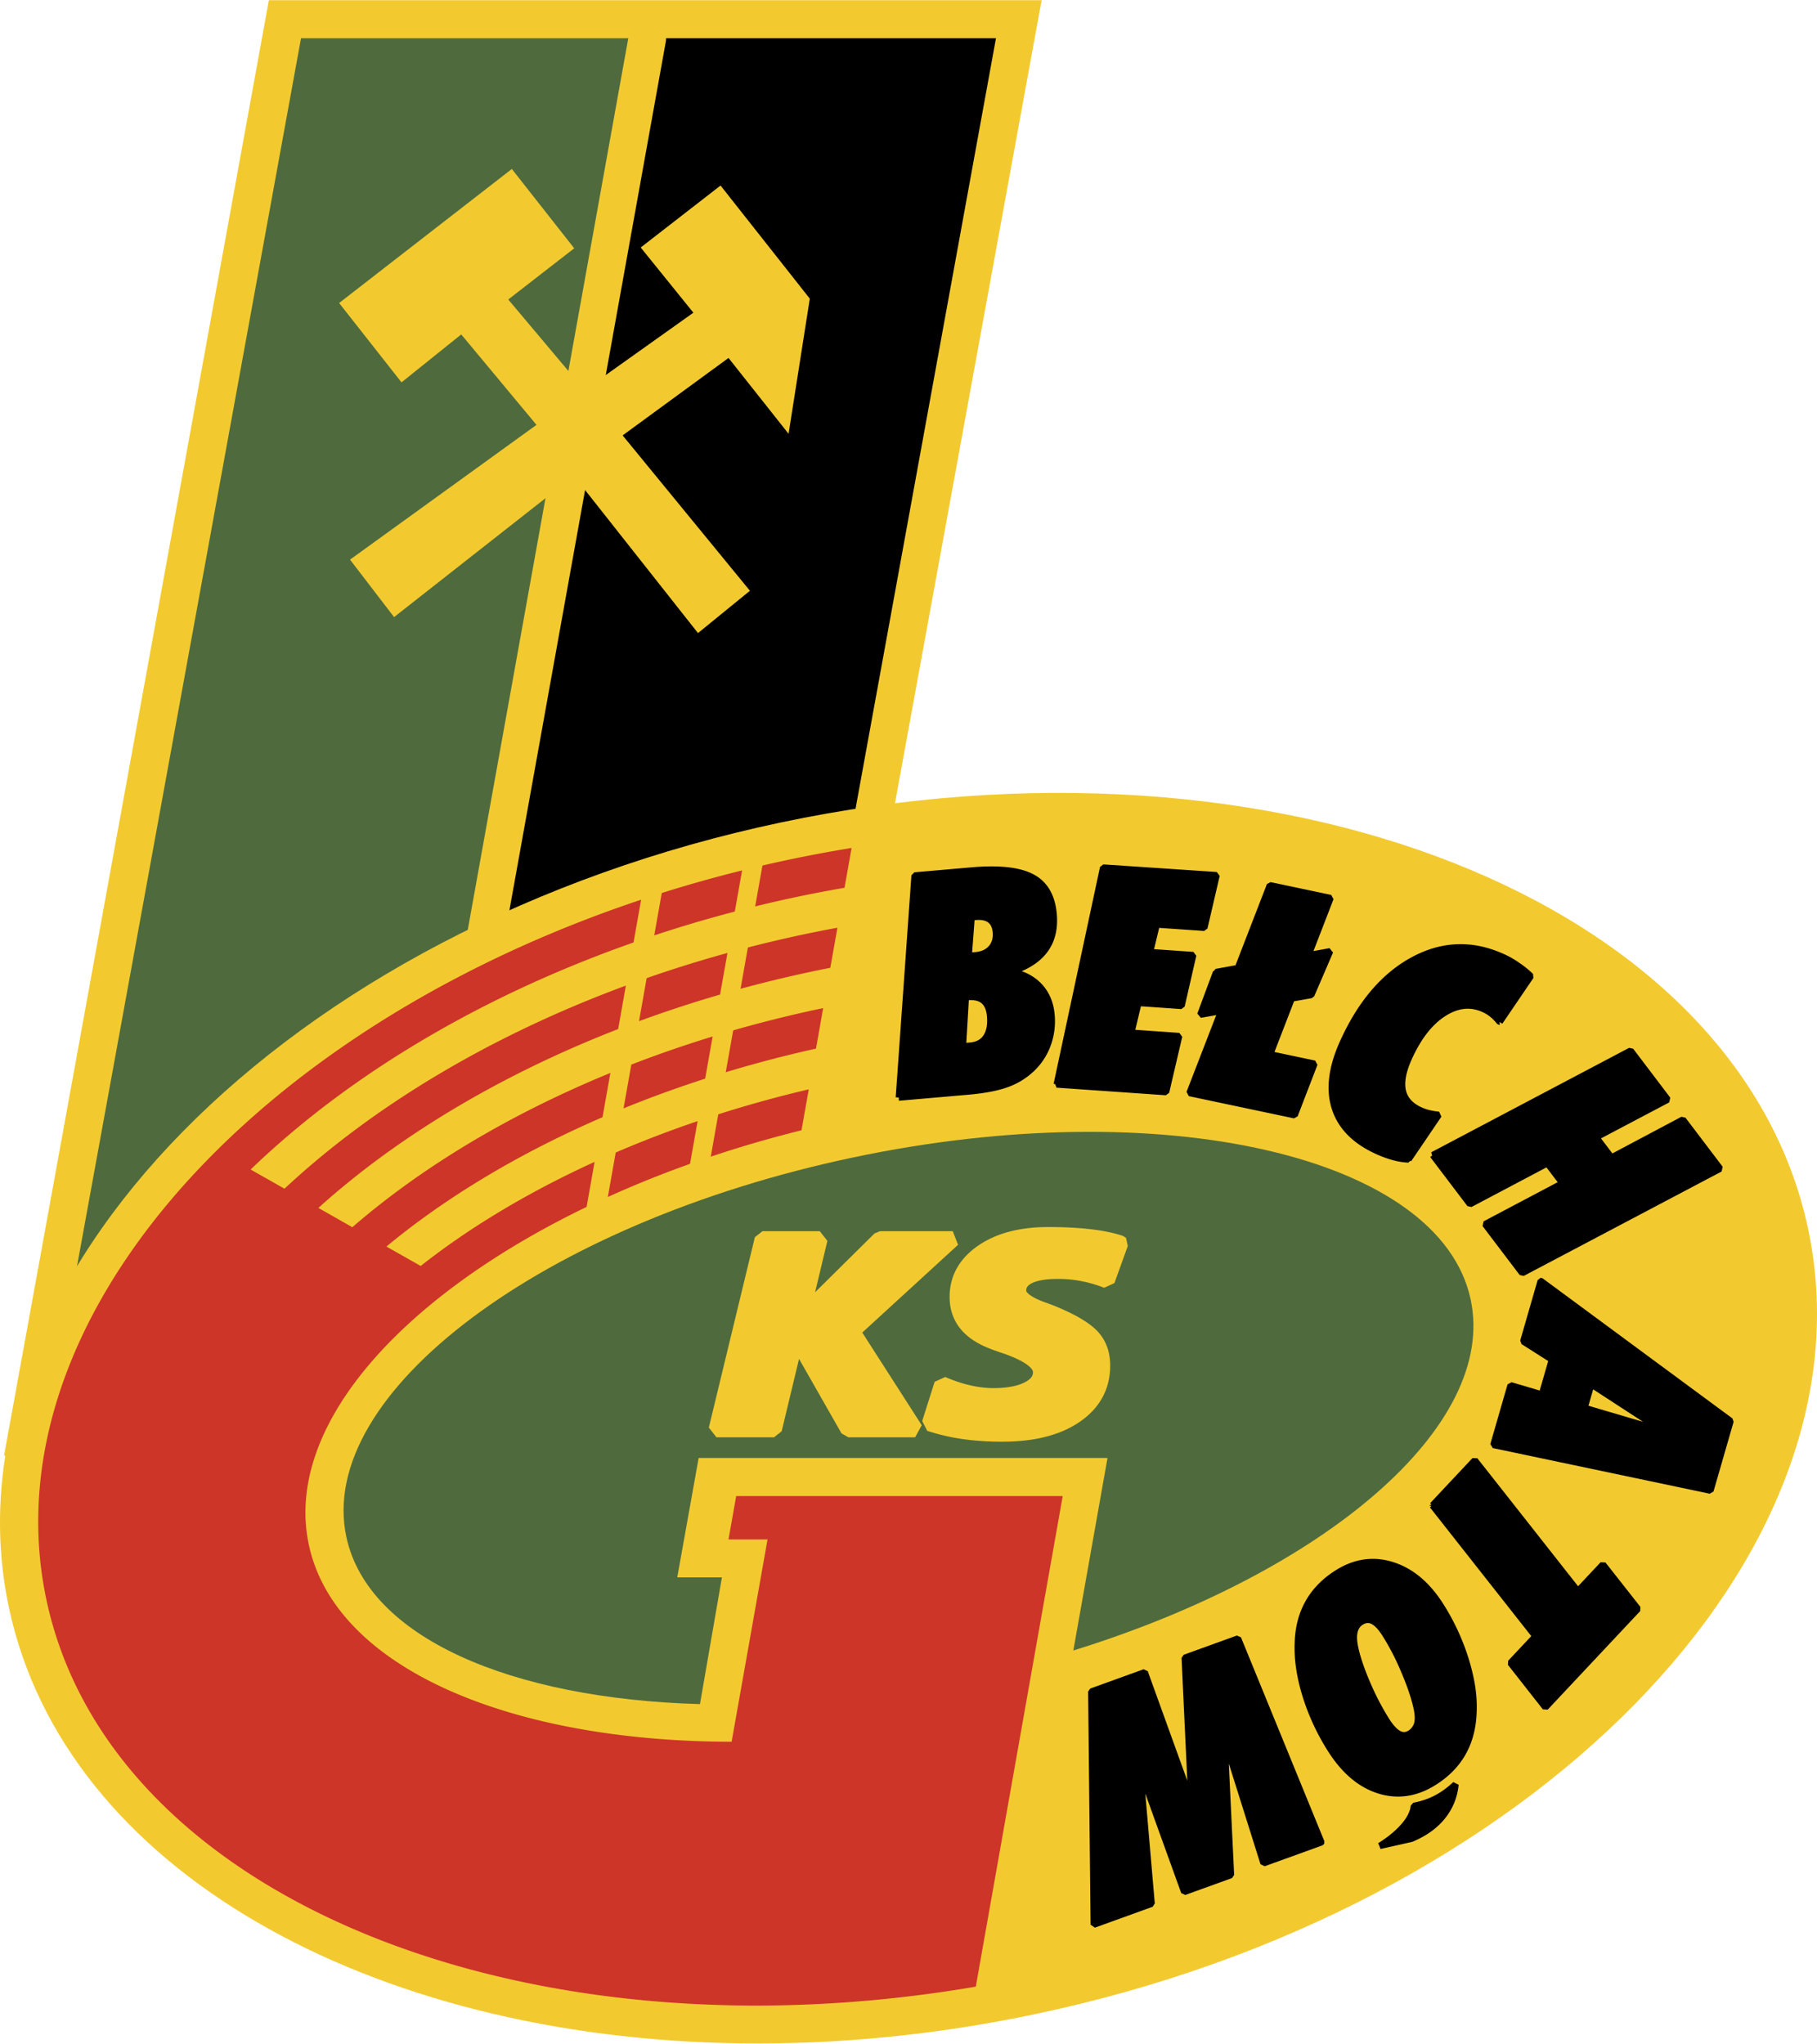 <?xml version="1.0" encoding="UTF-8"?> <svg xmlns="http://www.w3.org/2000/svg" width="2223" height="2500" viewBox="0 0 188.417 211.859"><path d="M108.014 0l-24.02 131.519L.416 150.926 27.88 0h80.134z" fill="#f2ca30"></path><path d="M42.148 143.096l-35.936-2.099L31.215 3.947h35.919L42.148 143.096z" fill="#4f6b3d"></path><path d="M103.279 3.947L77.538 145.164l-35.389-2.068L67.134 3.947h36.145z"></path><path d="M64.565 45.126l13.2 16.109-5.385 4.388-12.869-16.298-18.646 14.64-4.569-5.957 19.336-13.972-7.804-9.381-6.193 4.972-6.469-8.226 17.909-13.899 6.469 8.225-6.839 5.309 7.907 9.399 11.289-8.032-5.463-6.759 8.28-6.426 9.255 11.729-2.201 14.013-6.229-7.864-10.978 8.03z" fill="#f2ca30"></path><path d="M41.745 144.929L67.128 3.947 41.745 144.929z" fill="none" stroke="#f2ca30" stroke-width="3.891" stroke-linecap="round" stroke-linejoin="round" stroke-miterlimit="1"></path><path d="M187.481 127.331c-7.28-34.022-55.117-52.924-106.49-42.076C29.619 96.102-6.344 132.698.937 166.721c5.801 27.111 37.355 44.622 75.932 45.127 9.833.129 20.122-.847 30.557-3.05 51.372-10.848 87.335-47.444 80.055-81.467z" fill="#f2ca30"></path><path d="M4.823 165.901c5.443 25.443 35.637 41.745 72.62 42.024 7.676.057 15.644-.575 23.744-1.959l9.013-50.864H76.341l-.799 4.494h4.049l-3.724 20.982c-23.182-.048-41.12-7.713-43.84-20.422-3.479-16.259 19.174-35.04 51.086-42.983l.753-4.245c-16.213 3.816-30.255 10.444-40.242 18.316l-3.551-2.014c10.881-9.021 26.479-16.512 44.542-20.523l.745-4.199c-.08.018-.16.032-.24.049-19.81 4.183-36.869 12.517-48.582 22.668l-3.523-1.999c12.275-11.064 30.291-20.099 51.278-24.53.604-.128 1.206-.249 1.808-.367l.738-4.157a138.3 138.3 0 0 0-3.372.664c-22.163 4.68-41.133 14.417-53.967 26.397l-3.508-1.99c13.392-12.9 33.315-23.341 56.649-28.268 1.65-.348 3.294-.661 4.933-.945l.733-4.128c-2.155.351-4.32.754-6.492 1.213-49.23 10.396-83.817 44.889-76.992 76.786z" fill="#cd3529"></path><path d="M152.503 134.716c2.797 13.074-15.06 28.294-41.202 36.398l3.543-19.959H72.448l-2.219 12.378h4.632l-2.277 13.14c-19.671-.558-34.442-6.921-36.67-17.339-3.185-14.885 20.404-32.555 52.513-39.334 32.107-6.779 60.892-.168 64.076 14.716z" fill="#4f6b3d"></path><path d="M79.068 128.451h5.938l-1.939 8.102 8.188-8.102h7.543l-10.438 9.56 6.536 10.182h-6.931l-5.418-9.502-2.282 9.502h-5.971l4.774-19.742zm37.115.445l-1.387 3.849a14.834 14.834 0 0 0-2.479-.723 13.37 13.37 0 0 0-2.593-.249c-1.343 0-2.367.174-3.068.519-.706.349-1.057.851-1.057 1.508 0 .705.798 1.355 2.395 1.946.629.223 1.133.416 1.513.583 1.846.79 3.108 1.565 3.786 2.33.677.761 1.015 1.732 1.015 2.908 0 2.159-.931 3.877-2.793 5.161-1.863 1.284-4.403 1.924-7.616 1.924-1.407 0-2.721-.089-3.942-.263a21.216 21.216 0 0 1-3.552-.822l1.29-4.068c.935.409 1.85.714 2.749.917.896.203 1.747.306 2.544.306 1.512 0 2.713-.224 3.604-.668.891-.444 1.338-1.045 1.338-1.803 0-.946-1.169-1.835-3.511-2.671a14.32 14.32 0 0 1-.77-.264 8.514 8.514 0 0 1-.601-.22c-1.27-.473-2.213-1.095-2.834-1.864-.617-.768-.928-1.693-.928-2.777 0-1.899.867-3.446 2.597-4.642 1.733-1.195 4.008-1.792 6.822-1.792 1.584 0 3.008.071 4.266.217 1.26.142 2.329.362 3.212.658z" fill="#f2ca30" stroke="#f2ca30" stroke-width="1.626" stroke-miterlimit="1"></path><path fill="none" stroke="#f2ca30" stroke-width="1.986" stroke-miterlimit="1" d="M78.447 87.5l-6.159 34.703M67.992 90.443l-6.568 37.008"></path><path d="M93.211 113.782l1.631-23.025 5.904-.514c2.85-.248 4.938-.019 6.269.687 1.33.704 2.077 1.982 2.241 3.838.131 1.485-.171 2.724-.905 3.718-.732.991-1.898 1.741-3.494 2.246 1.228.226 2.206.734 2.933 1.514.728.783 1.142 1.775 1.246 2.965a7.054 7.054 0 0 1-.399 3.084 6.546 6.546 0 0 1-1.694 2.55 7.312 7.312 0 0 1-2.545 1.546c-.998.363-2.341.62-4.032.768l-7.155.623zm32.901-13.016l2.247-.409 3.324-8.59 6.29 1.328-2.292 5.93 2.246-.409-1.952 4.531-2.027.36-2.24 5.793 4.598.971-2.057 5.344-10.902-2.302 3.293-8.51-2.173.385 1.645-4.422zm-26.257 7.655l.333.019.437-.038c.742-.064 1.288-.365 1.641-.901.352-.536.486-1.262.405-2.182-.062-.716-.286-1.235-.666-1.562-.38-.325-.938-.457-1.667-.393l-.188.017-.295 5.04zm.594-9.36l.271.008.438-.038c.709-.062 1.257-.31 1.634-.748s.535-.99.476-1.659c-.051-.577-.252-.998-.608-1.263-.353-.264-.852-.368-1.489-.312l-.22.019-.201.018-.301 3.975zm9.13 13.364l4.813-22.488 11.763.788-1.267 5.454-4.941-.343-.689 2.861 4.472.311-1.207 5.27-4.471-.311-.738 3.094 4.958.345-1.356 5.808-11.337-.789zm45.931-6.482a5.148 5.148 0 0 0-.804-.82 5.735 5.735 0 0 0-.408-.281 3.849 3.849 0 0 0-.475-.245c-1.357-.6-2.746-.44-4.163.482-1.417.922-2.611 2.464-3.578 4.622-.614 1.37-.817 2.5-.618 3.393.205.891.822 1.567 1.854 2.024a5.102 5.102 0 0 0 .836.286c.157.034.318.066.489.098.172.028.355.052.553.074l-3.139 4.624a6.857 6.857 0 0 1-1.465-.228 10.877 10.877 0 0 1-1.661-.59c-2.356-1.042-3.854-2.527-4.492-4.455-.637-1.931-.375-4.191.788-6.788 1.829-4.079 4.253-6.944 7.268-8.59s6.082-1.777 9.203-.397a8.779 8.779 0 0 1 1.61.9c.487.317.965.698 1.429 1.145l-3.227 4.746zm-6.938 13.806l20.518-10.83 3.848 5.073-7.42 3.913 1.588 2.094 7.406-3.932 3.859 5.089-20.52 10.827-3.85-5.076 8.023-4.24-1.569-2.069-8.024 4.24-3.859-5.089zm11.197 13.045l19.681 14.521-2.084 7.22-22.506-4.735 1.786-6.187 3.24.957 1.043-3.615-2.971-1.887 1.811-6.274zm5.244 10.721l-.706 2.444 8.151 2.404-7.445-4.848zm-16.474 12.555l4.396-4.684 10.686 13.572 2.599-2.768 3.624 4.608-9.591 10.217-3.621-4.612 2.593-2.762-10.686-13.571zm-4.862 13.404c-.454-.722-.882-1.191-1.288-1.397-.402-.211-.818-.185-1.245.08-.364.226-.599.579-.7 1.052-.104.476-.055 1.119.145 1.928.106.462.269 1.007.489 1.628.22.628.471 1.263.754 1.908a27.219 27.219 0 0 0 1.903 3.646c.45.714.875 1.187 1.28 1.416.403.225.801.218 1.191-.023a1.71 1.71 0 0 0 .784-1.114c.09-.461.039-1.084-.161-1.871-.257-1.042-.679-2.242-1.263-3.599a25.887 25.887 0 0 0-1.889-3.654zm-4.948-6.426c1.839-1.142 3.735-1.4 5.688-.769 1.953.63 3.619 2.042 5.003 4.242a23.477 23.477 0 0 1 2.597 5.661c.306 1.021.523 1.97.65 2.844.125.875.166 1.74.124 2.601-.07 1.58-.447 2.964-1.137 4.16-.687 1.195-1.691 2.201-3.005 3.016-1.856 1.152-3.752 1.419-5.686.805-1.933-.62-3.601-2.044-5.006-4.278a23.345 23.345 0 0 1-2.6-5.649c-.593-1.956-.852-3.775-.77-5.457.052-1.546.424-2.922 1.117-4.13.694-1.208 1.701-2.224 3.025-3.046zm-1.706 27.958l-5.997 2.168-4.057-12.885.677 14.108-4.848 1.752-4.584-12.7 1.204 13.922-5.997 2.168-.256-24.167 5.54-2.003 4.847 13.416-.699-14.915 5.524-1.998 8.646 21.134zm9.59-3.782c-.091 1.365-1.601 2.963-3.526 4.147l3.261-.735c3.299-1.365 4.405-3.729 4.578-5.634-1.305 1.2-2.536 1.875-4.313 2.222z" stroke="#000" stroke-width=".662" stroke-miterlimit="1"></path></svg> 